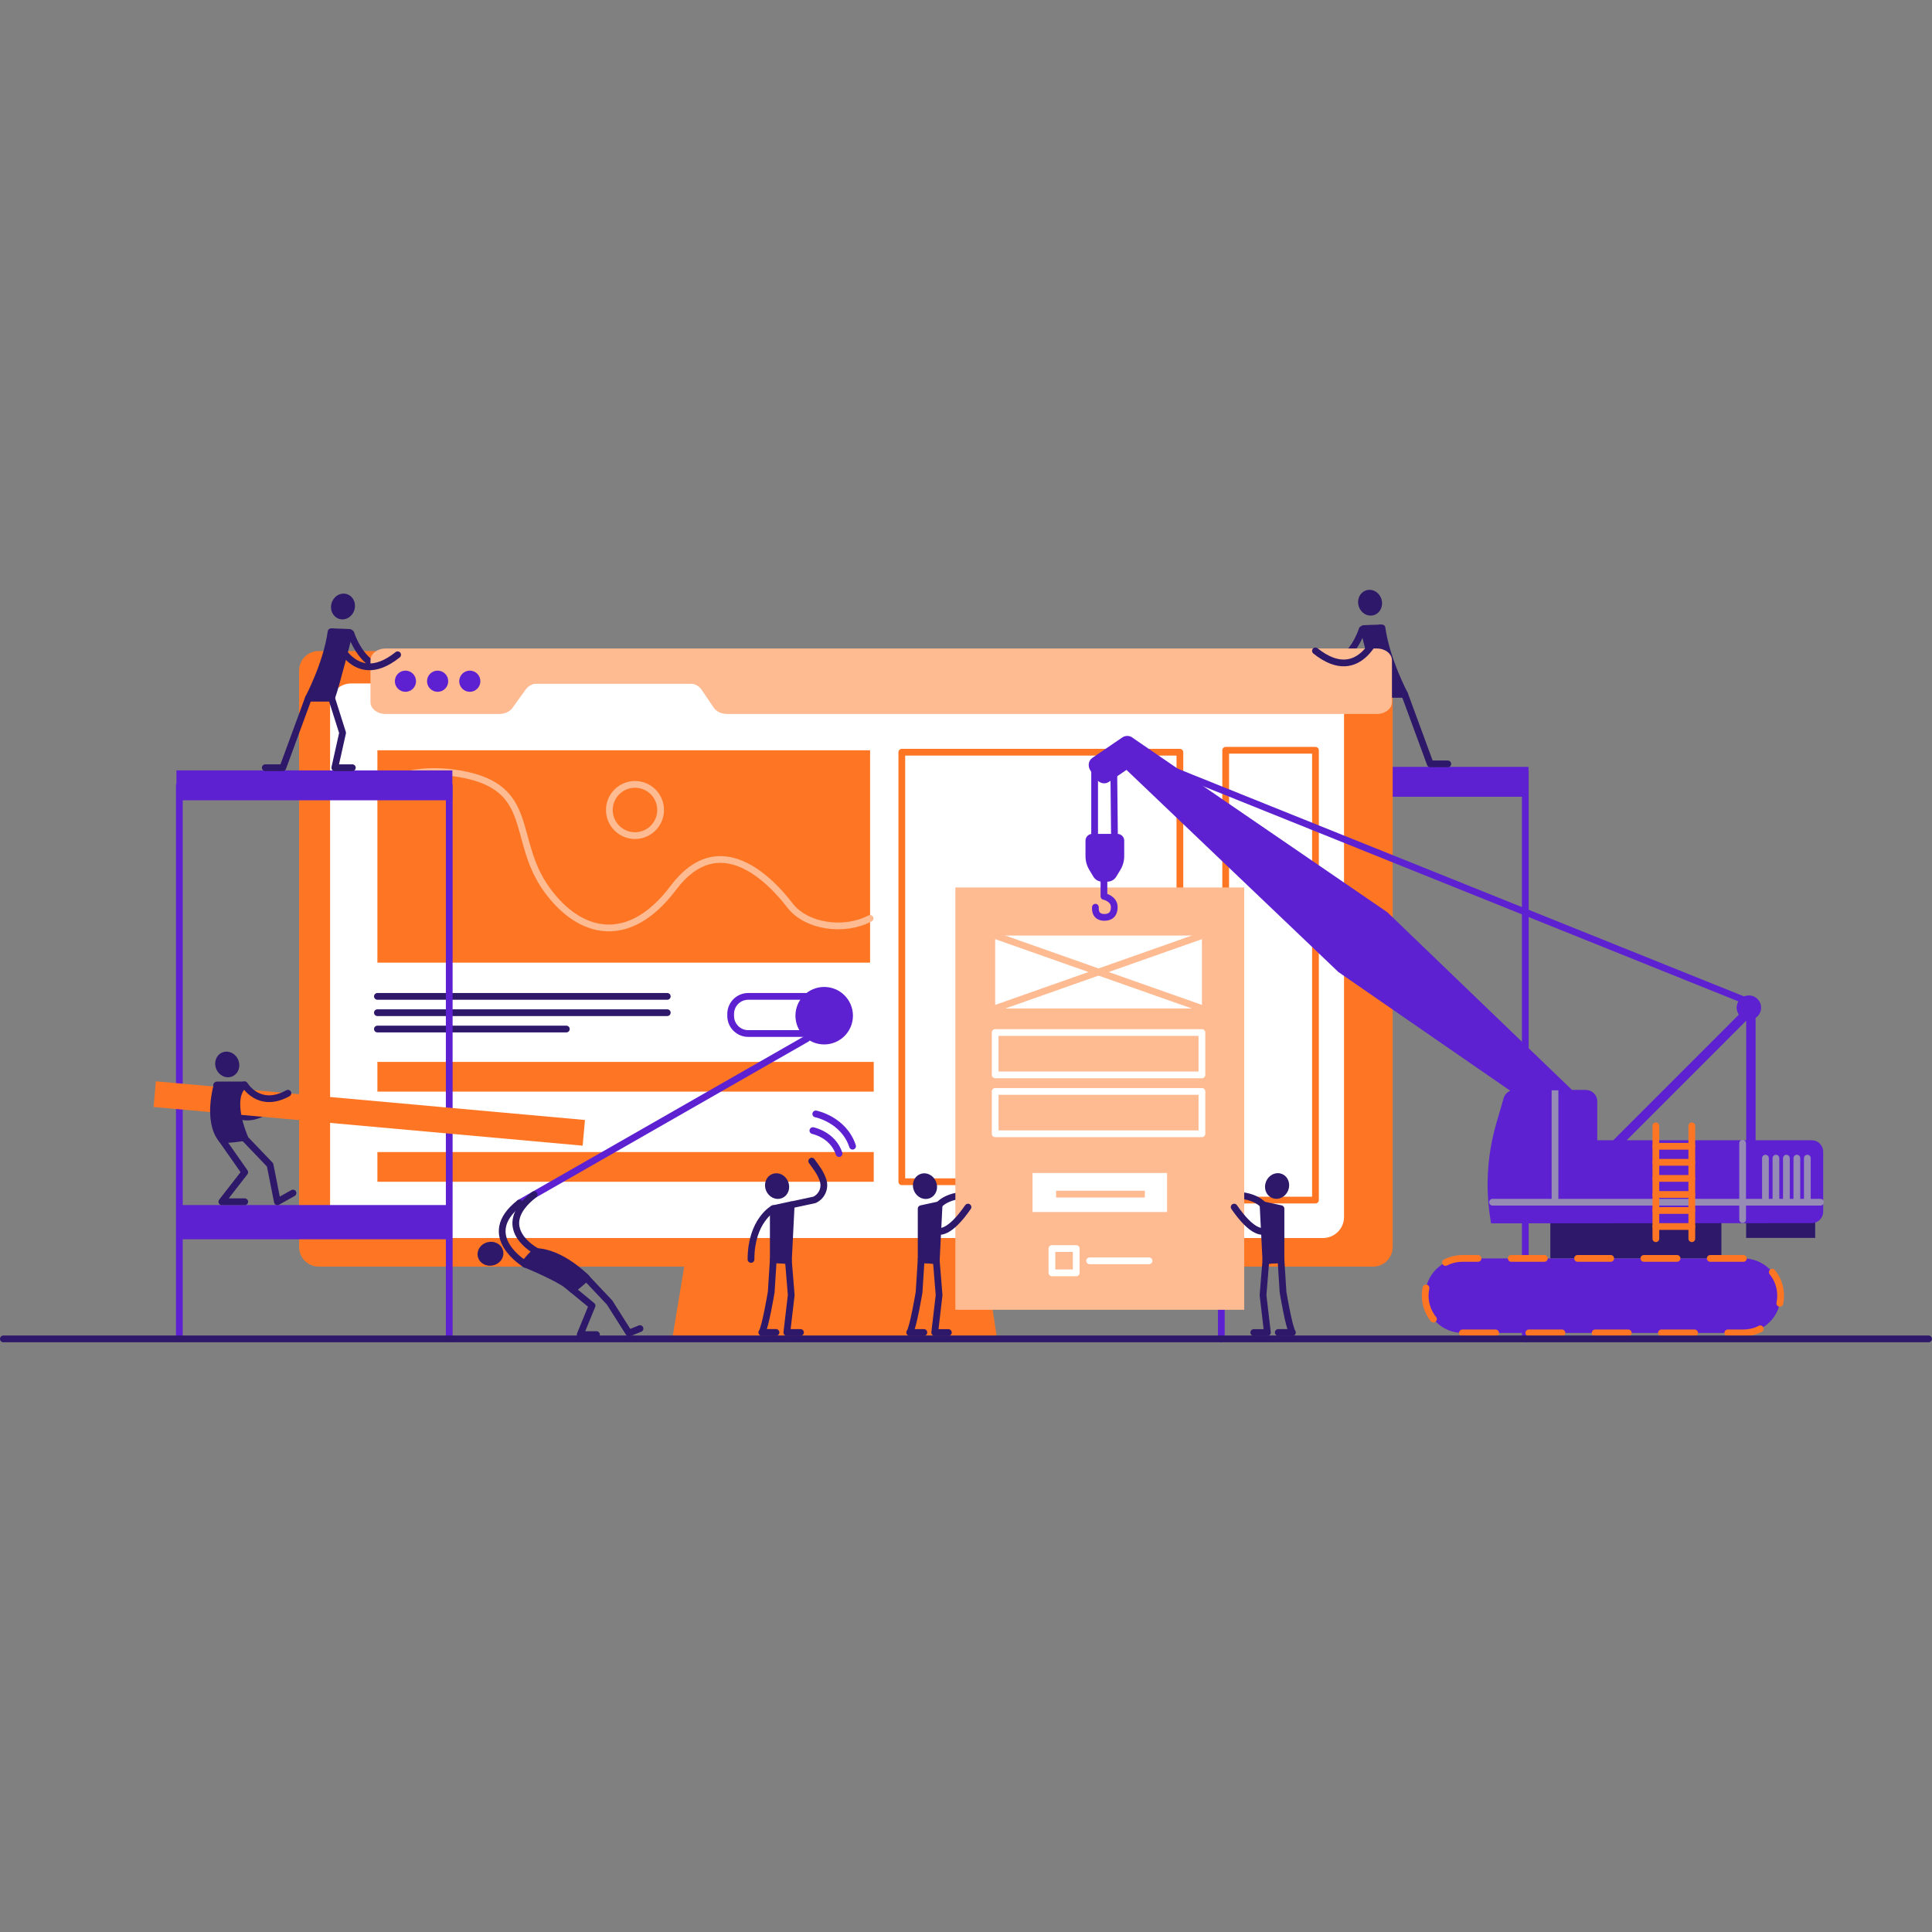 <svg width="120" height="120" viewBox="0 0 120 120" fill="none" xmlns="http://www.w3.org/2000/svg">
<rect x="0" y="0" width="120" height="120" fill="#808080" stroke="none"/>
<g clip-path="url(#clip0_18520_5366)">
<path d="M75.859 83.162V47.925H94.739V83.162" stroke="#5D21D1" stroke-width="0.419" stroke-linecap="round" stroke-linejoin="round"/>
<path d="M94.936 47.631H79.757V49.488H94.936V47.631Z" fill="#5D21D1"/>
<path d="M85.29 40.438H19.79C19.468 40.439 19.16 40.567 18.932 40.795C18.705 41.023 18.577 41.332 18.577 41.654V77.458C18.578 77.779 18.706 78.087 18.933 78.315C19.161 78.542 19.469 78.67 19.79 78.671H42.496L41.764 83.103H61.923L61.24 78.673H85.29C85.611 78.672 85.919 78.544 86.147 78.316C86.374 78.089 86.502 77.781 86.503 77.459V41.654C86.503 41.332 86.375 41.023 86.148 40.795C85.92 40.567 85.612 40.438 85.29 40.438Z" fill="#FE7624"/>
<path d="M82.173 42.451H21.809C21.087 42.451 20.502 43.036 20.502 43.758V75.589C20.502 76.311 21.087 76.896 21.809 76.896H82.173C82.895 76.896 83.48 76.311 83.48 75.589V43.758C83.48 43.036 82.895 42.451 82.173 42.451Z" fill="white"/>
<path d="M81.706 46.601H76.129V74.539H81.706V46.601Z" stroke="#FE7624" stroke-width="0.419" stroke-linecap="round" stroke-linejoin="round"/>
<path d="M73.285 46.722H56.013V73.401H73.285V46.722Z" stroke="#FE7624" stroke-width="0.419" stroke-linecap="round" stroke-linejoin="round"/>
<path d="M54.043 46.601H23.441V59.792H54.043V46.601Z" fill="#FE7624"/>
<path d="M23.441 48.858C24.495 48.207 26.176 47.639 28.622 48.073C33.35 48.914 31.712 52.147 33.968 55.261C36.017 58.091 39.082 58.793 41.826 55.14C44.672 51.351 47.832 54.632 49.07 56.244C50.072 57.548 52.419 57.898 54.043 57.044" stroke="#FEBA91" stroke-width="0.419" stroke-linecap="round" stroke-linejoin="round"/>
<path d="M39.441 51.902C40.32 51.902 41.032 51.19 41.032 50.31C41.032 49.431 40.32 48.719 39.441 48.719C38.562 48.719 37.849 49.431 37.849 50.31C37.849 51.19 38.562 51.902 39.441 51.902Z" stroke="#FEBA91" stroke-width="0.419" stroke-linecap="round" stroke-linejoin="round"/>
<path d="M51.371 61.887H46.474C45.871 61.887 45.383 62.375 45.383 62.977V63.103C45.383 63.705 45.871 64.194 46.474 64.194H51.371C51.974 64.194 52.462 63.705 52.462 63.103V62.977C52.462 62.375 51.974 61.887 51.371 61.887Z" stroke="#5D21D1" stroke-width="0.419" stroke-linecap="round" stroke-linejoin="round"/>
<path d="M51.192 64.872C52.178 64.872 52.978 64.073 52.978 63.087C52.978 62.1 52.178 61.301 51.192 61.301C50.206 61.301 49.406 62.1 49.406 63.087C49.406 64.073 50.206 64.872 51.192 64.872Z" fill="#5D21D1"/>
<path d="M54.269 65.957H23.441V67.802H54.269V65.957Z" fill="#FE7624"/>
<path d="M54.269 71.556H23.441V73.401H54.269V71.556Z" fill="#FE7624"/>
<path d="M23.441 61.887H41.446" stroke="#2E186A" stroke-width="0.419" stroke-linecap="round" stroke-linejoin="round"/>
<path d="M23.441 62.9H41.446" stroke="#2E186A" stroke-width="0.419" stroke-linecap="round" stroke-linejoin="round"/>
<path d="M23.441 63.915H35.176" stroke="#2E186A" stroke-width="0.419" stroke-linecap="round" stroke-linejoin="round"/>
<path d="M77.874 82.765H78.721L78.449 80.442L78.624 78.299L79.563 78.23L79.692 80.261C79.692 80.261 80.064 82.49 80.276 82.762H79.395" stroke="#2E186A" stroke-width="0.419" stroke-linecap="round" stroke-linejoin="round"/>
<path d="M79.812 73.869C79.939 73.564 79.823 73.226 79.553 73.113C79.283 73 78.96 73.156 78.833 73.461C78.706 73.766 78.822 74.104 79.093 74.217C79.363 74.33 79.685 74.174 79.812 73.869Z" fill="#2E186A" stroke="#2E186A" stroke-width="0.419" stroke-linecap="round" stroke-linejoin="round"/>
<path d="M78.451 74.829C78.451 74.829 77.613 73.812 75.353 74.438" stroke="#2E186A" stroke-width="0.419" stroke-linecap="round" stroke-linejoin="round"/>
<path d="M79.564 78.232V75.074L78.451 74.832L78.626 78.299L79.564 78.232Z" fill="#2E186A" stroke="#2E186A" stroke-width="0.419" stroke-linecap="round" stroke-linejoin="round"/>
<path d="M58.904 82.765H58.057L58.329 80.442L58.154 78.299L57.215 78.23L57.086 80.261C57.086 80.261 56.714 82.49 56.503 82.762H57.383" stroke="#2E186A" stroke-width="0.419" stroke-linecap="round" stroke-linejoin="round"/>
<path d="M57.683 74.226C57.953 74.113 58.069 73.774 57.942 73.47C57.815 73.165 57.493 73.009 57.222 73.122C56.952 73.235 56.836 73.573 56.963 73.878C57.09 74.183 57.413 74.338 57.683 74.226Z" fill="#2E186A" stroke="#2E186A" stroke-width="0.419" stroke-linecap="round" stroke-linejoin="round"/>
<path d="M58.329 74.829C58.329 74.829 59.166 73.812 61.427 74.438" stroke="#2E186A" stroke-width="0.419" stroke-linecap="round" stroke-linejoin="round"/>
<path d="M57.215 78.232V75.074L58.329 74.832L58.154 78.299L57.215 78.232Z" fill="#2E186A" stroke="#2E186A" stroke-width="0.419" stroke-linecap="round" stroke-linejoin="round"/>
<path d="M77.281 55.122H59.34V81.353H77.281V55.122Z" fill="#FEBA91"/>
<path d="M74.654 58.109H61.812V62.639H74.654V58.109Z" fill="white"/>
<path d="M61.812 62.639L74.655 58.109" stroke="#FEBA91" stroke-width="0.419" stroke-linecap="square" stroke-linejoin="round"/>
<path d="M61.812 58.109L74.655 62.639" stroke="#FEBA91" stroke-width="0.419" stroke-linecap="square" stroke-linejoin="round"/>
<path d="M74.654 64.133H61.812V66.763H74.654V64.133Z" stroke="white" stroke-width="0.419" stroke-linecap="round" stroke-linejoin="round"/>
<path d="M74.654 67.791H61.812V70.422H74.654V67.791Z" stroke="white" stroke-width="0.419" stroke-linecap="round" stroke-linejoin="round"/>
<path d="M66.847 77.549H65.337V79.059H66.847V77.549Z" stroke="white" stroke-width="0.419" stroke-linecap="round" stroke-linejoin="round"/>
<path d="M67.679 78.311H71.367" stroke="white" stroke-width="0.419" stroke-linecap="round" stroke-linejoin="round"/>
<path d="M72.488 72.856H64.133V75.281H72.488V72.856Z" fill="white"/>
<path d="M65.806 74.169H70.899" stroke="#FEBA91" stroke-width="0.419" stroke-linecap="square" stroke-linejoin="round"/>
<path d="M57.382 75.288C57.382 75.288 57.895 78.187 60.123 74.975" stroke="#2E186A" stroke-width="0.419" stroke-linecap="round" stroke-linejoin="round"/>
<path d="M79.397 75.288C79.397 75.288 78.884 78.187 76.656 74.975" stroke="#2E186A" stroke-width="0.419" stroke-linecap="round" stroke-linejoin="round"/>
<path d="M69.18 47.932H67.989V53.275H69.236L69.18 47.932Z" stroke="#5D21D1" stroke-width="0.419" stroke-linecap="round" stroke-linejoin="round"/>
<path d="M106.919 75.157H96.294V78.163H106.919V75.157Z" fill="#2E186A"/>
<path d="M112.744 74.365H108.455V76.888H112.744V74.365Z" fill="#2E186A"/>
<path d="M68.568 54.263V55.674C68.568 55.674 69.208 55.809 69.208 56.341C69.208 57.003 68.686 56.978 68.568 56.978C68.45 56.978 68.001 56.952 68.038 56.35" stroke="#5D21D1" stroke-width="0.419" stroke-linecap="round" stroke-linejoin="round"/>
<path d="M67.422 52.215V53.176C67.422 53.476 67.503 53.77 67.657 54.028L67.909 54.447C67.966 54.543 68.048 54.623 68.146 54.679C68.244 54.734 68.355 54.763 68.467 54.763H68.776C68.888 54.763 68.999 54.735 69.097 54.68C69.195 54.625 69.276 54.545 69.334 54.449L69.588 54.03C69.745 53.771 69.827 53.474 69.827 53.172V52.215C69.827 52.103 69.783 51.997 69.704 51.919C69.626 51.84 69.519 51.796 69.408 51.796H67.84C67.729 51.796 67.623 51.84 67.545 51.919C67.466 51.997 67.422 52.104 67.422 52.215Z" fill="#5D21D1"/>
<path d="M70.044 46.722L108.858 62.328" stroke="#5D21D1" stroke-width="0.419" stroke-linecap="round" stroke-linejoin="round"/>
<path d="M108.286 78.162H90.835C89.557 78.162 88.522 79.198 88.522 80.475V80.476C88.522 81.754 89.557 82.789 90.835 82.789H108.286C109.564 82.789 110.599 81.754 110.599 80.476V80.475C110.599 79.198 109.564 78.162 108.286 78.162Z" fill="#5D21D1"/>
<path d="M108.285 78.162H90.834C89.556 78.162 88.52 79.198 88.52 80.475V80.476C88.52 81.754 89.556 82.789 90.834 82.789H108.285C109.563 82.789 110.598 81.754 110.598 80.476V80.475C110.598 79.198 109.563 78.162 108.285 78.162Z" stroke="#FE7624" stroke-width="0.419" stroke-linecap="round" stroke-linejoin="round" stroke-dasharray="2.06 2.06"/>
<path d="M112.533 70.822H109.044V63.223C109.17 63.14 109.269 63.021 109.327 62.882C109.386 62.743 109.402 62.589 109.372 62.441C109.343 62.292 109.27 62.156 109.163 62.05C109.056 61.943 108.92 61.87 108.771 61.842C108.623 61.813 108.469 61.829 108.33 61.888C108.191 61.947 108.073 62.046 107.99 62.173C107.908 62.3 107.865 62.448 107.867 62.599C107.869 62.75 107.917 62.897 108.003 63.021L100.203 70.822H99.21V68.408C99.21 68.22 99.135 68.039 99.001 67.906C98.868 67.772 98.687 67.697 98.499 67.697H97.64L86.169 56.66L70.386 45.851C70.297 45.77 70.183 45.721 70.062 45.711C69.941 45.701 69.82 45.731 69.719 45.797L67.841 47.077C67.596 47.248 67.549 47.603 67.736 47.873L68.091 48.385C68.278 48.655 68.628 48.734 68.873 48.566L69.968 47.82L83.13 60.374L93.807 67.75C93.708 67.791 93.619 67.853 93.548 67.933C93.476 68.013 93.424 68.107 93.394 68.21L92.937 69.783C92.353 71.797 92.242 73.919 92.614 75.984L112.531 75.971C112.72 75.97 112.901 75.895 113.034 75.762C113.167 75.629 113.242 75.448 113.242 75.259V71.534C113.242 71.346 113.168 71.165 113.035 71.032C112.902 70.898 112.721 70.823 112.533 70.822ZM108.459 63.397V70.822H101.035L108.459 63.397Z" fill="#5D21D1"/>
<path d="M108.237 71.008V75.752" stroke="#968BB4" stroke-width="0.419" stroke-linecap="round" stroke-linejoin="round"/>
<path d="M113.074 74.672H92.705" stroke="#968BB4" stroke-width="0.419" stroke-linecap="round" stroke-linejoin="round"/>
<path d="M109.655 71.934V74.673" stroke="#968BB4" stroke-width="0.419" stroke-linecap="round" stroke-linejoin="round"/>
<path d="M110.306 71.934V74.673" stroke="#968BB4" stroke-width="0.419" stroke-linecap="round" stroke-linejoin="round"/>
<path d="M110.956 71.934V74.673" stroke="#968BB4" stroke-width="0.419" stroke-linecap="round" stroke-linejoin="round"/>
<path d="M111.606 71.934V74.673" stroke="#968BB4" stroke-width="0.419" stroke-linecap="round" stroke-linejoin="round"/>
<path d="M112.257 71.934V74.673" stroke="#968BB4" stroke-width="0.419" stroke-linecap="round" stroke-linejoin="round"/>
<path d="M96.585 74.575V67.93" stroke="#968BB4" stroke-width="0.419" stroke-linecap="square" stroke-linejoin="round"/>
<path d="M102.849 76.938V69.926" stroke="#FE7624" stroke-width="0.419" stroke-linecap="round" stroke-linejoin="round"/>
<path d="M105.082 69.926V76.938" stroke="#FE7624" stroke-width="0.419" stroke-linecap="round" stroke-linejoin="round"/>
<path d="M102.849 71.199H105.082" stroke="#FE7624" stroke-width="0.419" stroke-linecap="round" stroke-linejoin="round"/>
<path d="M102.849 72.195H105.082" stroke="#FE7624" stroke-width="0.419" stroke-linecap="round" stroke-linejoin="round"/>
<path d="M102.849 73.191H105.082" stroke="#FE7624" stroke-width="0.419" stroke-linecap="round" stroke-linejoin="round"/>
<path d="M102.849 74.189H105.082" stroke="#FE7624" stroke-width="0.419" stroke-linecap="round" stroke-linejoin="round"/>
<path d="M102.849 75.185H105.082" stroke="#FE7624" stroke-width="0.419" stroke-linecap="round" stroke-linejoin="round"/>
<path d="M102.849 76.182H105.082" stroke="#FE7624" stroke-width="0.419" stroke-linecap="round" stroke-linejoin="round"/>
<path d="M11.14 83.124V48.778H27.903V83.056" stroke="#5D21D1" stroke-width="0.419" stroke-linecap="round" stroke-linejoin="round"/>
<path d="M28.097 47.851H10.96V49.707H28.097V47.851Z" fill="#5D21D1"/>
<path d="M27.903 74.848H11.14V76.973H27.903V74.848Z" fill="#5D21D1"/>
<path d="M87.244 43.119C87.244 43.119 86.111 40.991 85.838 39.002C85.535 39.005 84.692 39.042 84.692 39.042C84.692 39.042 85.486 42.212 85.808 43.118L87.244 43.119Z" fill="#2E186A" stroke="#2E186A" stroke-width="0.419" stroke-linecap="round" stroke-linejoin="round"/>
<path d="M84.608 39.096C84.608 39.096 83.98 41.128 82.495 41.264" stroke="#2E186A" stroke-width="0.419" stroke-linecap="round" stroke-linejoin="round"/>
<path d="M85.271 38.008C85.551 37.924 85.701 37.599 85.606 37.283C85.511 36.967 85.207 36.779 84.926 36.863C84.646 36.947 84.496 37.272 84.591 37.588C84.686 37.905 84.99 38.093 85.271 38.008Z" fill="#2E186A" stroke="#2E186A" stroke-width="0.419" stroke-linecap="round" stroke-linejoin="round"/>
<path d="M89.925 47.446H88.836L87.244 43.117H85.808" stroke="#2E186A" stroke-width="0.419" stroke-linecap="round" stroke-linejoin="round"/>
<path d="M21.794 39.336C21.794 39.336 22.422 41.368 23.907 41.504" stroke="#2E186A" stroke-width="0.419" stroke-linecap="round" stroke-linejoin="round"/>
<path d="M23.011 43.612V41.013C23.011 40.608 23.429 40.279 23.944 40.279H85.522C86.039 40.279 86.457 40.608 86.457 41.013V43.612C86.457 44.017 86.039 44.345 85.524 44.345H45.157C44.813 44.345 44.496 44.196 44.333 43.957L43.566 42.825C43.403 42.586 43.087 42.437 42.742 42.437H33.477C33.141 42.437 32.831 42.577 32.665 42.809L31.827 43.974C31.661 44.203 31.351 44.345 31.015 44.345H23.944C23.429 44.345 23.011 44.017 23.011 43.612Z" fill="#FEBA91"/>
<path d="M25.183 42.969C25.546 42.969 25.84 42.675 25.84 42.312C25.84 41.949 25.546 41.654 25.183 41.654C24.82 41.654 24.526 41.949 24.526 42.312C24.526 42.675 24.82 42.969 25.183 42.969Z" fill="#5D21D1"/>
<path d="M27.182 42.969C27.545 42.969 27.839 42.675 27.839 42.312C27.839 41.949 27.545 41.654 27.182 41.654C26.819 41.654 26.524 41.949 26.524 42.312C26.524 42.675 26.819 42.969 27.182 42.969Z" fill="#5D21D1"/>
<path d="M29.18 42.969C29.543 42.969 29.837 42.675 29.837 42.312C29.837 41.949 29.543 41.654 29.18 41.654C28.817 41.654 28.523 41.949 28.523 42.312C28.523 42.675 28.817 42.969 29.18 42.969Z" fill="#5D21D1"/>
<path d="M21.812 37.823C21.907 37.507 21.757 37.182 21.476 37.098C21.196 37.014 20.891 37.202 20.796 37.518C20.701 37.834 20.851 38.159 21.132 38.243C21.412 38.328 21.717 38.14 21.812 37.823Z" fill="#2E186A" stroke="#2E186A" stroke-width="0.419" stroke-linecap="round" stroke-linejoin="round"/>
<path d="M19.158 43.356C19.158 43.356 20.291 41.228 20.564 39.239C20.867 39.243 21.709 39.28 21.709 39.28C21.709 39.28 20.916 42.449 20.593 43.356L19.158 43.356Z" fill="#2E186A" stroke="#2E186A" stroke-width="0.419" stroke-linecap="round" stroke-linejoin="round"/>
<path d="M20.675 39.244C20.675 39.244 21.826 42.97 24.698 40.669" stroke="#2E186A" stroke-width="0.419" stroke-linecap="round" stroke-linejoin="round"/>
<path d="M16.477 47.684H17.567L19.158 43.355H20.594L21.279 45.52L20.795 47.684H21.884" stroke="#2E186A" stroke-width="0.419" stroke-linecap="round" stroke-linejoin="round"/>
<path d="M85.728 39.002C85.728 39.002 84.576 42.727 81.705 40.427" stroke="#2E186A" stroke-width="0.419" stroke-linecap="round" stroke-linejoin="round"/>
<path d="M13.453 67.411C13.453 67.411 14.214 70.643 16.819 68.831" stroke="#2E186A" stroke-width="0.419" stroke-linecap="round" stroke-linejoin="round"/>
<path d="M36.333 69.564L9.682 67.162L9.538 68.757L36.19 71.159L36.333 69.564Z" fill="#FE7624"/>
<path d="M18.198 74.102L17.229 74.647L16.775 72.356L15.08 70.584L13.778 70.779L15.201 72.811C15.201 72.811 13.991 74.371 13.778 74.643H15.201" stroke="#2E186A" stroke-width="0.419" stroke-linecap="round" stroke-linejoin="round"/>
<path d="M13.486 67.387C13.486 67.387 12.82 69.61 13.778 70.78C14.254 70.782 14.728 70.736 15.193 70.641C15.193 70.641 14.131 68.252 15.161 67.387L13.486 67.387Z" fill="#2E186A" stroke="#2E186A" stroke-width="0.419" stroke-linecap="round" stroke-linejoin="round"/>
<path d="M14.345 66.667C14.615 66.554 14.731 66.216 14.604 65.911C14.477 65.606 14.155 65.451 13.884 65.563C13.614 65.676 13.498 66.015 13.625 66.32C13.752 66.624 14.075 66.78 14.345 66.667Z" fill="#2E186A" stroke="#2E186A" stroke-width="0.419" stroke-linecap="round" stroke-linejoin="round"/>
<path d="M15.193 67.375C15.193 67.375 16.082 68.903 17.883 67.902" stroke="#2E186A" stroke-width="0.419" stroke-linecap="round" stroke-linejoin="round"/>
<path d="M50.489 70.225C50.489 70.225 51.726 70.468 52.116 71.652" stroke="#5D21D1" stroke-width="0.419" stroke-linecap="round" stroke-linejoin="round"/>
<path d="M50.669 69.188C50.669 69.188 52.407 69.529 52.955 71.192" stroke="#5D21D1" stroke-width="0.419" stroke-linecap="round" stroke-linejoin="round"/>
<path d="M46.646 78.225C46.646 75.817 48.03 75.066 48.03 75.066" stroke="#2E186A" stroke-width="0.419" stroke-linecap="round" stroke-linejoin="round"/>
<path d="M50.417 72.119C50.67 72.478 50.966 72.825 51.122 73.312C51.197 73.545 51.184 73.798 51.084 74.022C50.985 74.246 50.807 74.426 50.584 74.528L49.21 74.822" stroke="#2E186A" stroke-width="0.419" stroke-linecap="round" stroke-linejoin="round"/>
<path d="M49.719 82.762H48.872L49.144 80.438L48.969 78.296L48.031 78.227L47.901 80.259C47.901 80.259 47.529 82.487 47.317 82.76H48.198" stroke="#2E186A" stroke-width="0.419" stroke-linecap="round" stroke-linejoin="round"/>
<path d="M48.497 74.222C48.767 74.109 48.883 73.77 48.756 73.466C48.629 73.161 48.307 73.005 48.036 73.118C47.766 73.231 47.65 73.569 47.777 73.874C47.904 74.179 48.227 74.335 48.497 74.222Z" fill="#2E186A" stroke="#2E186A" stroke-width="0.419" stroke-linecap="round" stroke-linejoin="round"/>
<path d="M48.03 78.23V75.072L49.144 74.83L48.969 78.297L48.03 78.23Z" fill="#2E186A" stroke="#2E186A" stroke-width="0.419" stroke-linecap="round" stroke-linejoin="round"/>
<path d="M39.751 82.521L39.065 82.8L37.864 80.904L36.32 79.265L35.169 79.778L36.774 81.098L36.038 82.893H37.047" stroke="#2E186A" stroke-width="0.419" stroke-linecap="round" stroke-linejoin="round"/>
<path d="M50.116 64.511L32.27 74.72" stroke="#5D21D1" stroke-width="0.419" stroke-linecap="round" stroke-linejoin="round"/>
<path d="M36.433 79.375C36.433 79.375 34.873 77.76 33.261 77.736C32.76 78.203 32.575 78.5 32.575 78.5C32.575 78.5 35.045 79.491 35.554 80.093C35.713 80 36.433 79.375 36.433 79.375Z" fill="#2E186A" stroke="#2E186A" stroke-width="0.419" stroke-linecap="round" stroke-linejoin="round"/>
<path d="M30.583 78.39C30.905 78.316 31.113 78.025 31.047 77.739C30.982 77.454 30.667 77.282 30.346 77.356C30.024 77.43 29.816 77.722 29.881 78.007C29.947 78.293 30.261 78.464 30.583 78.39Z" fill="#2E186A" stroke="#2E186A" stroke-width="0.419" stroke-linecap="round" stroke-linejoin="round"/>
<path d="M32.648 78.537C32.648 78.537 29.642 76.769 32.269 74.721" stroke="#2E186A" stroke-width="0.419" stroke-linecap="round" stroke-linejoin="round"/>
<path d="M33.292 77.699C33.292 77.699 30.547 76.25 33.175 74.202" stroke="#2E186A" stroke-width="0.419" stroke-linecap="round" stroke-linejoin="round"/>
<path d="M0.209 83.161H119.791" stroke="#2E186A" stroke-width="0.419" stroke-linecap="round" stroke-linejoin="round"/>
</g>
<defs>
<clipPath id="clip0_18520_5366">
<rect width="120" height="46.741" fill="white" transform="translate(0 36.63)"/>
</clipPath>
</defs>
</svg>
